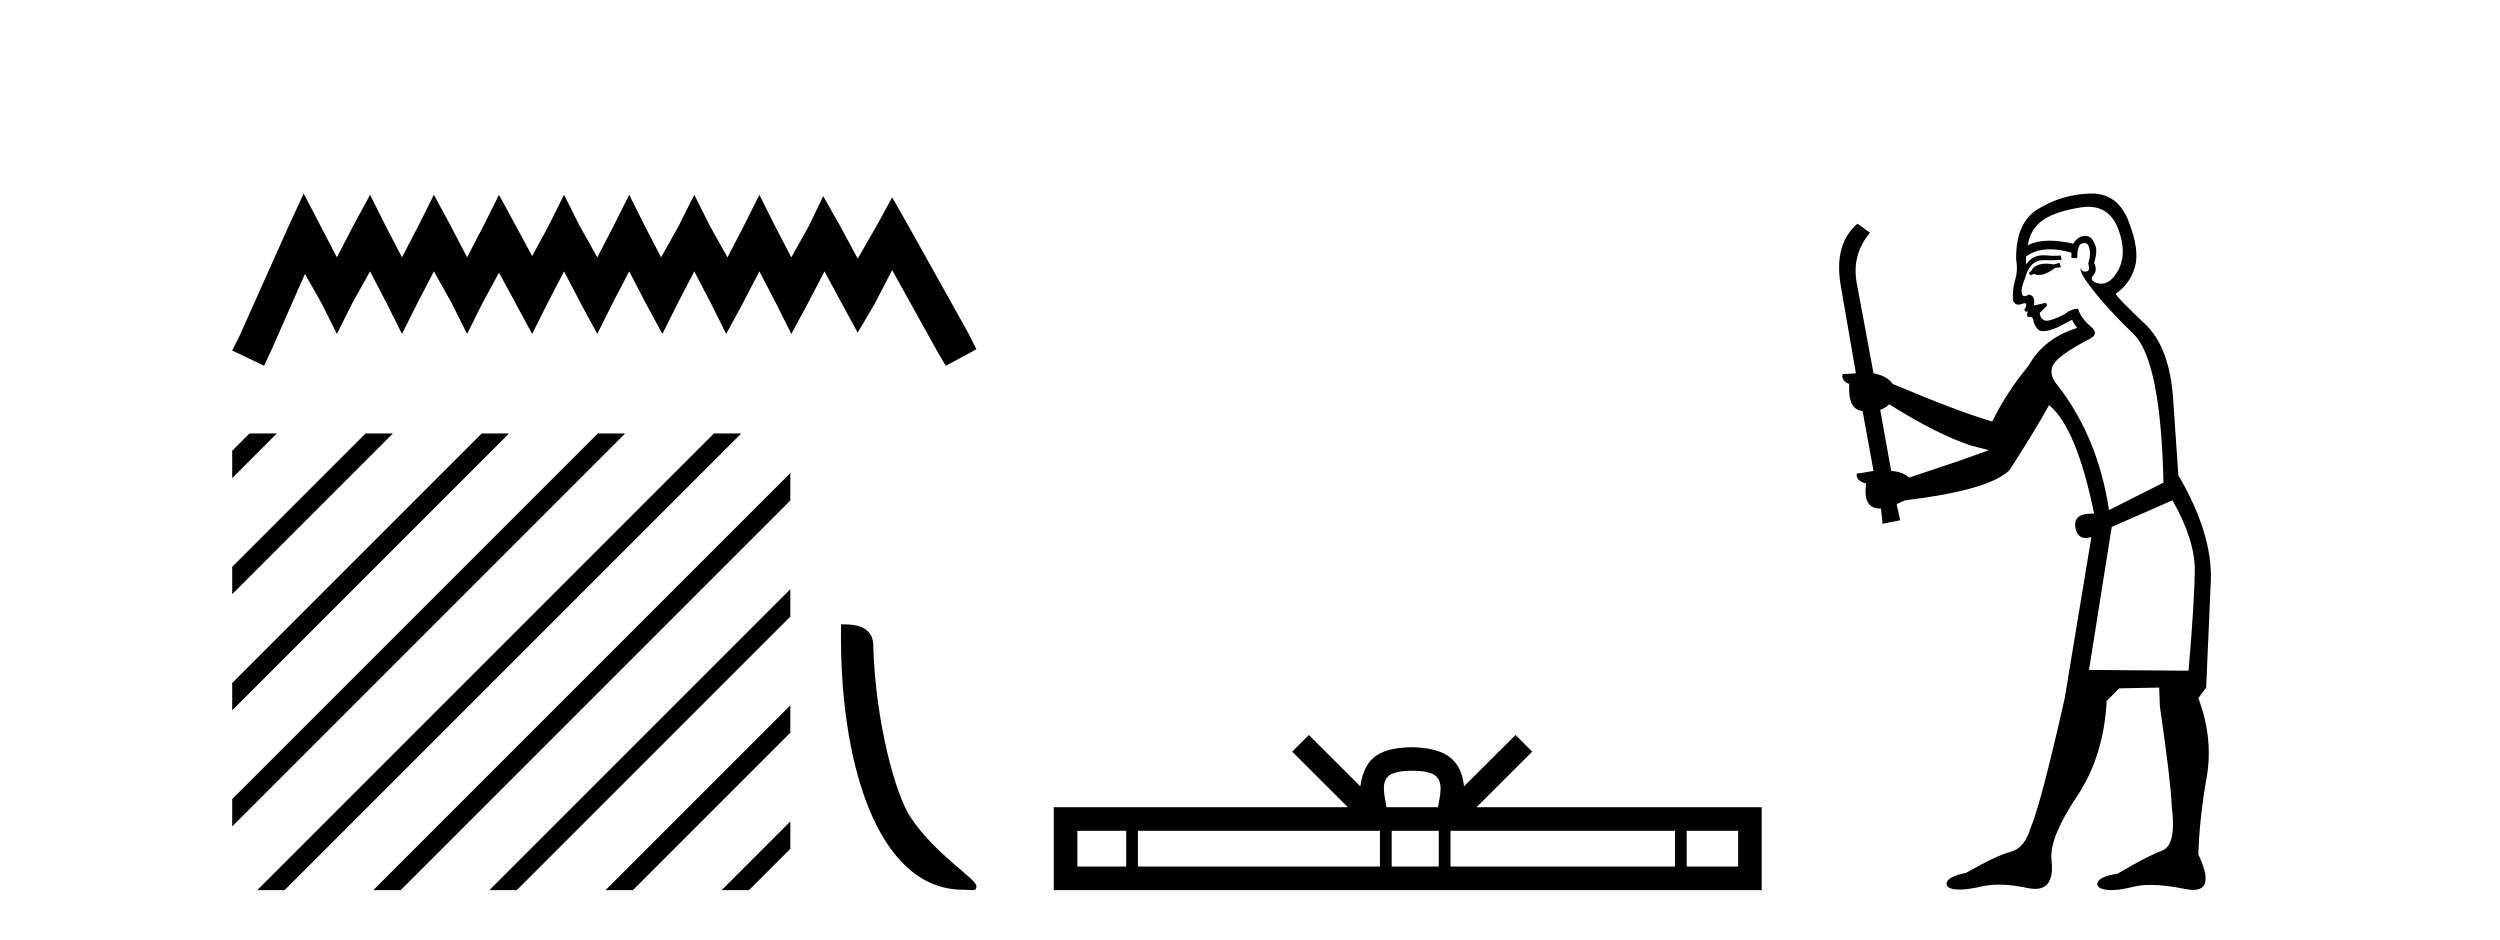 <?xml version='1.0' encoding='UTF-8' standalone='yes'?><svg xmlns='http://www.w3.org/2000/svg' xmlns:xlink='http://www.w3.org/1999/xlink' width='109.0' height='41.0' ><path d='M 13.241 8.437 L 12.573 9.884 L 10.458 14.614 L 10.124 15.282 L 11.516 15.95 L 11.849 15.227 L 13.296 11.943 L 14.02 13.223 L 14.688 14.559 L 15.356 13.223 L 16.135 11.832 L 16.858 13.223 L 17.526 14.559 L 18.194 13.223 L 18.918 11.832 L 19.697 13.223 L 20.365 14.559 L 21.032 13.223 L 21.756 11.887 L 22.479 13.223 L 23.203 14.559 L 23.871 13.223 L 24.594 11.832 L 25.318 13.223 L 26.041 14.559 L 26.709 13.223 L 27.433 11.832 L 28.156 13.223 L 28.88 14.559 L 29.548 13.223 L 30.271 11.832 L 30.995 13.223 L 31.662 14.559 L 32.386 13.223 L 33.109 11.832 L 33.833 13.223 L 34.501 14.559 L 35.224 13.223 L 35.948 11.832 L 36.727 13.279 L 37.395 14.503 L 38.118 13.279 L 38.898 11.776 L 40.845 15.282 L 41.235 15.95 L 42.571 15.227 L 42.237 14.559 L 39.565 9.773 L 38.898 8.604 L 38.23 9.828 L 37.395 11.275 L 36.616 9.828 L 35.892 8.548 L 35.28 9.828 L 34.501 11.22 L 33.777 9.828 L 33.109 8.492 L 32.442 9.828 L 31.718 11.22 L 30.939 9.828 L 30.271 8.492 L 29.603 9.828 L 28.824 11.22 L 28.101 9.828 L 27.433 8.492 L 26.765 9.828 L 26.041 11.22 L 25.262 9.828 L 24.594 8.492 L 23.926 9.828 L 23.203 11.164 L 22.479 9.828 L 21.756 8.492 L 21.088 9.828 L 20.365 11.22 L 19.641 9.828 L 18.918 8.492 L 18.25 9.828 L 17.526 11.22 L 16.803 9.828 L 16.135 8.492 L 15.411 9.828 L 14.688 11.22 L 13.964 9.828 L 13.241 8.437 Z' style='fill:#000000;stroke:none' /><path d='M 10.876 18.9 L 10.124 19.652 L 10.124 19.652 L 10.124 20.845 L 10.124 20.845 L 11.771 19.198 L 12.069 18.9 ZM 15.938 18.9 L 10.124 24.714 L 10.124 24.714 L 10.124 25.907 L 10.124 25.907 L 16.833 19.198 L 17.131 18.9 ZM 21 18.9 L 10.124 29.776 L 10.124 30.969 L 10.124 30.969 L 21.895 19.198 L 22.193 18.9 ZM 26.062 18.9 L 10.124 34.838 L 10.124 34.838 L 10.124 36.031 L 10.124 36.031 L 26.957 19.198 L 27.255 18.9 ZM 31.124 18.9 L 11.513 38.511 L 11.215 38.809 L 12.408 38.809 L 32.019 19.198 L 32.318 18.9 ZM 34.458 20.628 L 16.575 38.511 L 16.277 38.809 L 17.47 38.809 L 34.458 21.822 L 34.458 20.628 ZM 34.458 25.69 L 21.637 38.511 L 21.339 38.809 L 22.532 38.809 L 34.458 26.884 L 34.458 26.884 L 34.458 25.69 ZM 34.458 30.753 L 26.7 38.511 L 26.401 38.809 L 27.594 38.809 L 34.458 31.946 L 34.458 31.946 L 34.458 30.753 ZM 34.458 35.815 L 31.762 38.511 L 31.463 38.809 L 32.656 38.809 L 34.458 37.008 L 34.458 37.008 L 34.458 35.815 Z' style='fill:#000000;stroke:none' /><path d='M 41.991 38.793 C 42.42 38.793 42.571 38.89 42.571 38.632 C 42.571 38.326 40.771 37.242 39.717 35.659 C 39.041 34.676 38.178 31.466 38.077 28.246 C 38.127 27.19 37.091 27.222 36.671 27.222 C 36.559 33.045 38.181 38.793 41.991 38.793 Z' style='fill:#000000;stroke:none' /><path d='M 61.571 33.604 C 62.072 33.604 62.373 33.689 62.529 33.778 C 62.983 34.068 62.767 34.761 62.693 35.195 L 60.449 35.195 C 60.395 34.752 60.15 34.076 60.614 33.778 C 60.77 33.689 61.071 33.604 61.571 33.604 ZM 49.103 36.222 L 49.103 37.782 L 46.973 37.782 L 46.973 36.222 ZM 60.165 36.222 L 60.165 37.782 L 49.615 37.782 L 49.615 36.222 ZM 62.73 36.222 L 62.73 37.782 L 60.677 37.782 L 60.677 36.222 ZM 73.03 36.222 L 73.03 37.782 L 63.242 37.782 L 63.242 36.222 ZM 75.783 36.222 L 75.783 37.782 L 73.542 37.782 L 73.542 36.222 ZM 57.065 32.045 L 56.34 32.773 L 58.768 35.195 L 45.945 35.195 L 45.945 38.809 L 76.81 38.809 L 76.81 35.195 L 64.375 35.195 L 66.803 32.773 L 66.077 32.045 L 63.832 34.284 C 63.697 32.927 62.767 32.615 61.571 32.577 C 60.293 32.611 59.509 32.9 59.31 34.284 L 57.065 32.045 Z' style='fill:#000000;stroke:none' /><path d='M 89.8 11.461 L 89.544 11.53 Q 89.365 11.495 89.211 11.495 Q 89.057 11.495 88.929 11.53 Q 88.673 11.615 88.622 11.717 Q 88.57 11.82 88.451 11.905 L 88.536 12.008 L 88.673 11.94 Q 88.78 11.988 88.901 11.988 Q 89.205 11.988 89.595 11.683 L 89.851 11.649 L 89.8 11.461 ZM 91.049 9.016 Q 91.972 9.016 92.345 9.958 Q 92.755 11.017 92.362 11.769 Q 92.034 12.37 91.619 12.37 Q 91.515 12.37 91.406 12.332 Q 91.115 12.23 91.235 12.042 Q 91.474 11.82 91.303 11.461 Q 91.474 10.915 91.338 10.658 Q 91.2 10.283 90.916 10.283 Q 90.812 10.283 90.688 10.334 Q 90.466 10.47 90.398 10.624 Q 89.825 10.494 89.368 10.494 Q 88.804 10.494 88.417 10.693 Q 88.502 10.009 89.066 9.599 Q 89.629 9.206 90.774 9.036 Q 90.917 9.016 91.049 9.016 ZM 82.37 17.628 Q 84.488 18.96 85.974 19.438 L 86.708 19.626 Q 85.974 19.917 83.241 20.822 Q 82.95 20.566 82.455 20.532 L 81.977 17.867 Q 82.199 17.799 82.37 17.628 ZM 90.888 10.595 Q 91.032 10.595 91.081 10.778 Q 91.184 11.068 91.047 11.495 Q 91.15 11.82 90.962 11.837 Q 90.93 11.842 90.903 11.842 Q 90.751 11.842 90.723 11.683 L 90.723 11.683 Q 90.637 11.871 91.252 12.64 Q 91.85 13.426 93.029 14.57 Q 94.207 15.732 94.327 21.044 L 91.952 22.24 Q 91.474 19.08 89.732 16.825 Q 89.305 16.347 89.51 15.92 Q 89.732 15.51 90.979 14.843 Q 91.594 14.587 91.15 14.228 Q 90.723 13.87 90.603 13.46 Q 90.313 13.46 89.988 13.716 Q 89.452 13.984 89.23 13.984 Q 89.184 13.984 89.151 13.972 Q 88.963 13.904 88.929 13.648 L 89.185 13.391 Q 89.305 13.289 89.185 13.204 L 88.673 13.323 Q 88.758 12.879 88.451 12.845 Q 88.343 12.914 88.274 12.914 Q 88.188 12.914 88.16 12.811 Q 88.092 12.589 88.28 12.162 Q 88.382 11.752 88.604 11.53 Q 88.809 11.34 89.131 11.34 Q 89.158 11.34 89.185 11.342 Q 89.305 11.347 89.422 11.347 Q 89.658 11.347 89.886 11.325 L 89.851 11.137 Q 89.723 11.154 89.574 11.154 Q 89.424 11.154 89.254 11.137 Q 89.174 11.128 89.1 11.128 Q 88.601 11.128 88.348 11.53 Q 88.314 11.273 88.348 11.171 Q 88.78 10.869 89.384 10.869 Q 89.806 10.869 90.313 11.017 L 90.313 11.239 Q 90.389 11.256 90.454 11.256 Q 90.518 11.256 90.569 11.239 Q 90.569 10.693 90.757 10.624 Q 90.83 10.595 90.888 10.595 ZM 94.72 21.813 Q 95.71 23.555 95.693 24.905 Q 95.676 26.254 95.42 29.243 L 91.081 29.209 L 92.072 22.974 L 94.72 21.813 ZM 91.196 8.437 Q 91.164 8.437 91.133 8.438 Q 89.954 8.472 88.963 9.053 Q 87.87 9.633 87.904 11.325 Q 87.989 11.786 87.853 12.23 Q 87.733 12.657 87.767 13.101 Q 87.841 13.284 88.001 13.284 Q 88.065 13.284 88.143 13.255 Q 88.223 13.22 88.271 13.22 Q 88.387 13.22 88.314 13.426 Q 88.246 13.46 88.28 13.545 Q 88.303 13.591 88.356 13.591 Q 88.382 13.591 88.417 13.579 L 88.417 13.579 Q 88.32 13.82 88.465 13.82 Q 88.474 13.82 88.485 13.819 Q 88.499 13.817 88.512 13.817 Q 88.64 13.817 88.656 13.972 Q 88.673 14.16 88.861 14.365 Q 88.934 14.439 89.085 14.439 Q 89.317 14.439 89.732 14.263 L 90.347 13.938 Q 90.398 14.092 90.569 14.297 Q 89.117 14.741 88.451 15.937 Q 87.477 17.115 86.862 18.379 Q 85.393 17.952 82.523 16.74 Q 82.267 16.381 81.686 16.278 L 80.952 12.332 Q 80.73 11.102 81.533 10.146 L 80.986 9.753 Q 79.927 10.658 80.268 12.52 L 80.918 16.278 L 80.337 16.312 Q 80.268 16.603 80.627 16.74 Q 80.559 17.867 81.208 17.918 L 81.686 20.532 Q 81.31 20.6 80.952 20.651 Q 80.918 20.976 81.362 21.078 Q 81.212 22.173 81.964 22.173 Q 81.987 22.173 82.011 22.172 L 82.079 22.838 L 82.848 22.684 L 82.694 21.984 Q 82.882 21.881 83.07 21.813 Q 86.742 21.369 87.614 20.498 Q 88.792 18.67 89.339 17.662 Q 90.535 18.636 91.303 22.394 Q 91.256 22.392 91.211 22.392 Q 90.403 22.392 90.483 22.974 Q 90.55 23.456 90.941 23.456 Q 91.05 23.456 91.184 23.419 L 91.184 23.419 L 90.022 30.439 Q 88.997 35 88.536 36.093 Q 88.28 36.964 87.682 37.135 Q 87.067 37.289 85.718 38.058 Q 84.966 38.211 84.881 38.468 Q 84.812 38.724 85.239 38.775 Q 85.327 38.786 85.433 38.786 Q 85.821 38.786 86.452 38.639 Q 86.773 38.57 87.155 38.57 Q 87.726 38.57 88.434 38.724 Q 88.596 38.756 88.733 38.756 Q 89.604 38.756 89.441 37.443 Q 89.373 36.486 90.552 34.727 Q 91.73 32.967 91.85 30.559 L 92.397 30.012 L 94.139 29.978 L 94.173 30.815 Q 94.651 34.095 94.686 35.137 Q 94.908 36.828 94.276 37.084 Q 93.626 37.323 92.328 38.092 Q 91.56 38.211 91.457 38.468 Q 91.372 38.724 91.816 38.792 Q 91.923 38.809 92.053 38.809 Q 92.444 38.809 93.046 38.656 Q 93.361 38.582 93.771 38.582 Q 94.406 38.582 95.266 38.758 Q 95.466 38.799 95.622 38.799 Q 96.582 38.799 95.847 37.255 Q 95.898 35.649 96.206 33.924 Q 96.513 32.199 95.847 30.439 L 96.189 29.978 L 96.394 25.263 Q 96.445 23.231 94.976 20.72 Q 94.908 19.797 94.754 17.474 Q 94.617 15.134 93.49 14.092 Q 92.362 13.033 92.243 12.811 Q 92.875 12.367 93.08 11.649 Q 93.302 10.915 92.807 9.651 Q 92.341 8.437 91.196 8.437 Z' style='fill:#000000;stroke:none' /></svg>